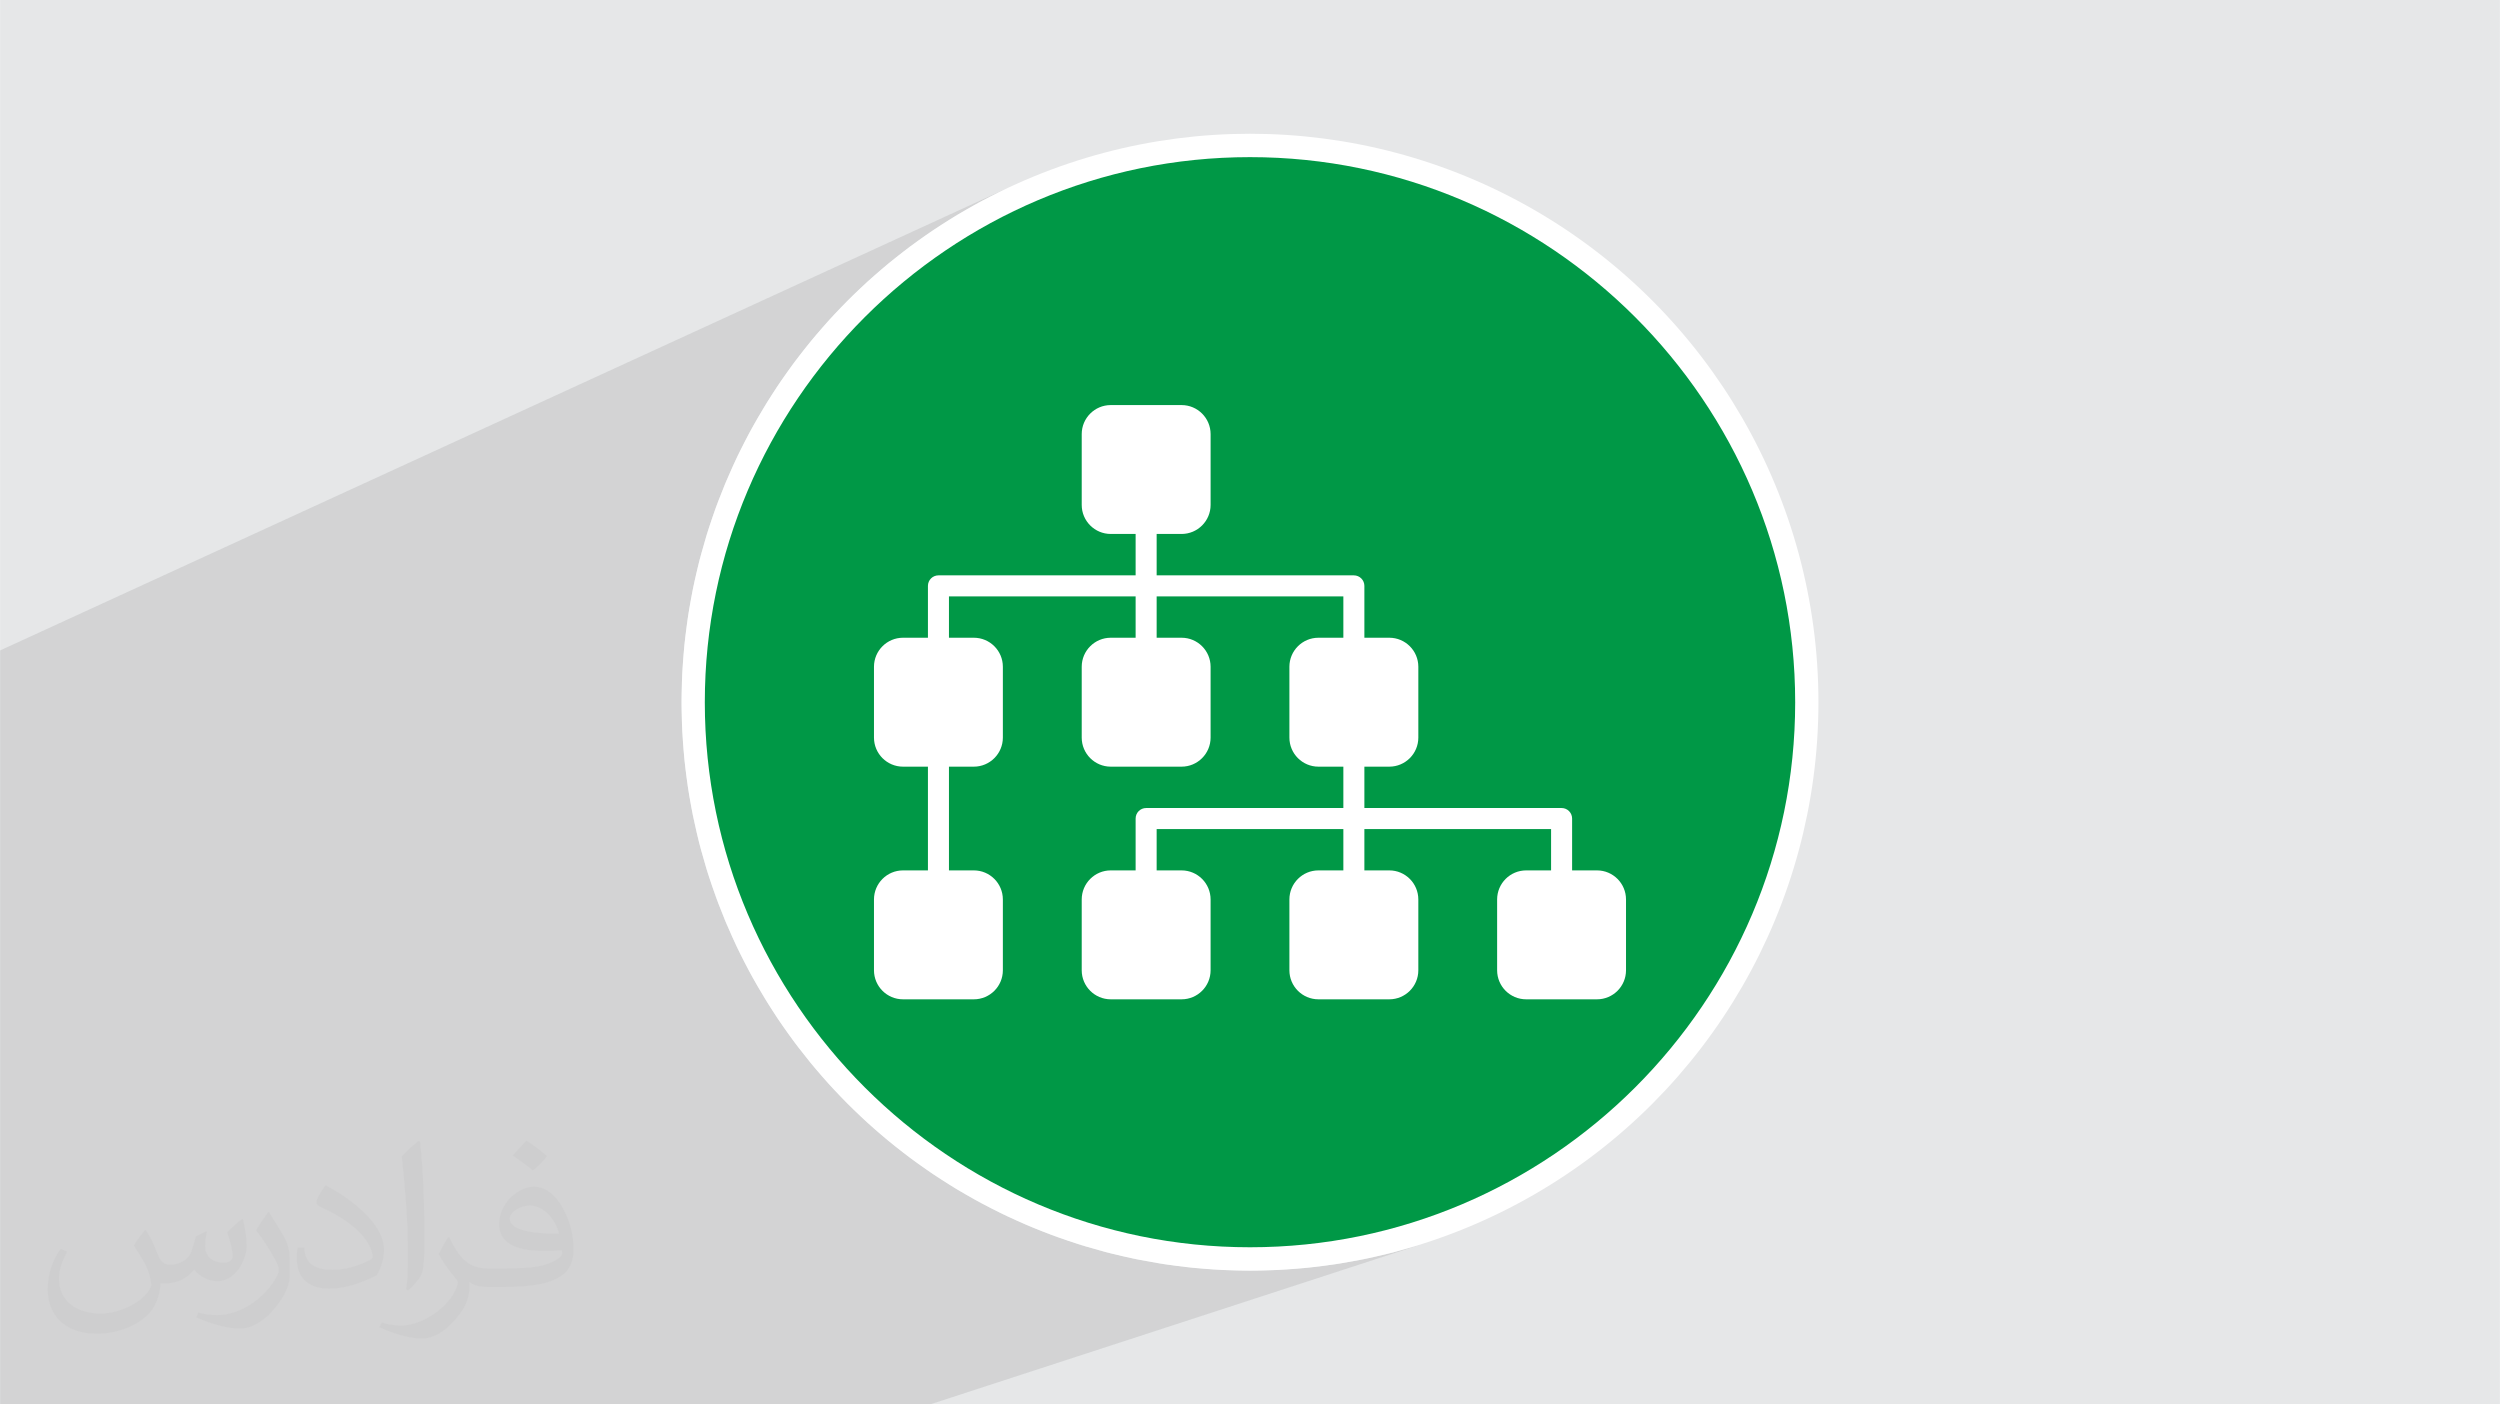 <?xml version="1.0" encoding="UTF-8"?>
<!DOCTYPE svg PUBLIC "-//W3C//DTD SVG 1.0//EN" "http://www.w3.org/TR/2001/REC-SVG-20010904/DTD/svg10.dtd">
<!-- Creator: CorelDRAW -->
<svg xmlns="http://www.w3.org/2000/svg" xml:space="preserve" width="3.708in" height="2.083in" version="1.0" style="shape-rendering:geometricPrecision; text-rendering:geometricPrecision; image-rendering:optimizeQuality; fill-rule:evenodd; clip-rule:evenodd"
viewBox="0 0 3702.73 2080.18"
 xmlns:xlink="http://www.w3.org/1999/xlink"
 xmlns:xodm="http://www.corel.com/coreldraw/odm/2003">
 <defs>
  <style type="text/css">
   <![CDATA[
    .fil4 {fill:#009846}
    .fil0 {fill:#E6E7E8}
    .fil3 {fill:white}
    .fil5 {fill:white;fill-rule:nonzero}
    .fil2 {fill:#373435;fill-opacity:0.031}
    .fil1 {fill:#2B2A29;fill-opacity:0.102}
   ]]>
  </style>
 </defs>
 <g id="Layer_x0020_1">
  <polygon class="fil0" points="-0,0 3702.73,0 3702.73,2080.18 -0,2080.18 "/>
  <polygon class="fil1" points="1377.54,2080.18 -0,2080.18 -0,963.42 1486.34,281.15 1450.03,299.74 1414.77,320.02 1380.61,341.92 1347.6,365.39 1315.8,390.39 1285.24,416.85 1256,444.73 1228.12,473.97 1201.66,504.52 1176.67,536.33 1153.19,569.33 1131.29,603.5 1111.02,638.76 1092.42,675.06 1075.56,712.36 1060.49,750.59 1047.25,789.71 1035.9,829.67 1026.5,870.4 1019.1,911.87 1013.74,954 1010.49,996.76 1009.4,1040.09 1010.49,1083.42 1013.74,1126.18 1019.1,1168.31 1026.5,1209.77 1035.9,1250.51 1047.25,1290.46 1060.49,1329.59 1075.56,1367.82 1092.42,1405.12 1111.02,1441.42 1131.29,1476.68 1153.19,1510.84 1176.67,1543.85 1201.66,1575.66 1228.12,1606.21 1256,1635.45 1285.24,1663.33 1315.8,1689.79 1347.6,1714.79 1380.61,1738.26 1414.77,1760.16 1450.03,1780.43 1486.34,1799.03 1523.63,1815.89 1561.87,1830.96 1600.99,1844.2 1640.94,1855.55 1681.68,1864.95 1723.14,1872.35 1765.28,1877.71 1808.03,1880.96 1851.36,1882.06 1894.69,1880.96 1937.45,1877.71 1979.59,1872.35 2021.05,1864.95 2061.78,1855.55 2101.74,1844.2 "/>
  <path class="fil2" d="M215.96 1821.93c7.07,10.71 11.65,21.01 16.13,32.45 3.33,6.66 5.09,18.93 20.7,18.93 4.57,0 11.13,-1.35 16.95,-4.57 6.55,-3.44 11.54,-8.64 14.15,-16.53l6.24 -21.01 15.19 -7.49 1.04 1.04c-2.08,7.91 -2.59,15.5 -2.59,21.43 0,17.57 15.19,24.23 27.25,24.23 7.07,0 13.42,-3.44 13.42,-9.89 0,-8.32 -3.53,-22.47 -8.12,-35.16 7.07,-7.07 14.15,-14.15 22.26,-19.87l1.25 0.63c3.53,14.98 5.51,29.75 5.51,39.63 0,9.67 -4.27,20.39 -7.8,27.36 -7.28,13.73 -20.18,24.65 -35.78,24.65 -11.85,0 -25.06,-5.93 -34.12,-16.95l-0.52 0c-8.53,10.61 -21.74,20.18 -42.86,20.18l-6.55 0c-1.04,13.94 -4.05,23.81 -8.64,32.66 -12.58,24.54 -49.92,41.92 -85.08,41.92 -48.89,0 -73.43,-28.19 -73.43,-65.73 0,-23.19 7.59,-44.72 19.24,-60.01l9.56 3.95c-7.28,13.94 -12.17,27.04 -12.17,39.94 0,35.16 28.61,51.9 61.58,51.9 30.58,0 68.44,-19.45 75.31,-42.02 -2.59,-24.65 -11.85,-36.19 -26,-58.66 4.27,-7.49 9.78,-14.98 16.64,-22.98l1.25 0 0 0 0 0 -0.01 -0.04zm563.83 -132.3c10.3,6.45 20.39,14.04 30.27,22.78 -5.51,7.8 -12.38,14.88 -20.91,21.12 -9.89,-8.01 -19.76,-14.88 -29.86,-22.16 6.86,-7.7 13.63,-15.08 20.49,-21.74l0 0 0 0 0 0 0 0 0 0 0.01 0zm5.3 96.11c-16.64,0 -30.27,10.92 -30.27,19.03 0,17.38 33.28,22.78 73.12,22.56 -4.99,-20.39 -22.47,-41.61 -42.86,-41.61l0 0.01zm-37.35 92.99c21.64,0 40.57,-0.63 55.02,-4.27 16.13,-4.05 29.75,-12.17 29.75,-17.78 0,-1.46 0,-3.22 -0.52,-4.68 -9.05,0.83 -19.45,0.83 -28.5,0.83 -29.33,0 -51.79,-6.66 -60.64,-23.09 -2.19,-4.57 -3.74,-9.67 -3.74,-15.5 0,-15.92 6.86,-31.41 18.93,-42.13 10.08,-8.84 21.22,-14.35 32.55,-14.35 20.49,0 36.81,16.44 48.26,42.34 6.24,14.15 10.5,30.47 10.5,51.07 0,13.73 -3.74,25.27 -12.27,33.8 -15.92,15.4 -45.24,21.22 -90.17,21.22l-20.39 0 0 0 -5.3 0c-11.13,0 -19.14,-1.98 -25.48,-6.86l-1.04 0c0.31,2.59 0.52,5.09 0.52,7.49 0,10.08 -3.33,22.98 -10.08,33.28 -19.97,29.64 -41.61,42.53 -60.33,42.53 -18.93,0 -42.13,-7.28 -63.03,-16.75l3.74 -7.28c6.76,2.81 16.13,4.68 29.02,4.68 33.8,0 78.21,-32.45 83.72,-64.17 -1.25,-2.59 -3.53,-6.03 -6.76,-9.67 -9.89,-11.75 -16.13,-21.53 -21.95,-31.82 4.99,-9.89 9.56,-17.78 13.83,-24.96l1.77 -0.21c14.46,29.44 27.56,46.28 56.78,46.28l4.57 0 0 0 21.22 0 0 0 0 0 0 0 0 0 0 0 0.04 0zm-146.45 31.1c2.5,-13.52 2.7,-28.7 2.7,-42.86l0 -21.01c0,-39.21 -4.99,-96.2 -9.05,-133.34 7.07,-7.59 16.95,-16.53 24.75,-22.56l2.29 0.63c5.3,46.7 6.55,100.79 6.55,150.81 0,13.11 -0.52,25.9 -1.77,35.26 -0.73,11.85 -7.59,20.8 -22.26,34.53l-3.22 -1.46zm-150.71 -61.89c0.73,18.41 9.78,32.87 41.4,32.87 19.66,0 36.3,-5.09 54.71,-13.83 3.33,-1.46 5.09,-3.44 5.09,-5.09 0,-11.54 -8.84,-26.83 -23.71,-40.77 -14.46,-13.11 -33.6,-24.65 -51.48,-32.35 -6.14,-2.59 -8.12,-5.3 -8.12,-7.91 0,-5.3 7.07,-16.44 12.9,-24.44l1.98 -0.21c20.49,10.71 43.38,26.63 60.33,44.3 15.4,16.33 24.96,32.87 24.96,50.86 0,13.31 -4.05,25.79 -10.61,37.44 -22.47,11.33 -46.39,19.97 -70.1,19.97 -28.81,0 -48.47,-13.52 -48.47,-45.24 0,-3.44 0,-8.73 1.25,-15.61l9.89 0 0 0 0 0 0 0 0 0 0 0 -0.01 0zm-52.11 -52.32l17.89 28.92c6.55,10.71 12.69,22.37 12.69,40.77l0 23.5c0,19.03 -12.17,39.42 -31.82,59.6 -15.4,13.63 -29.02,19.45 -41.61,19.45 -18.72,0 -40.15,-5.82 -64.9,-16.44l2.81 -7.28c7.8,2.08 16.84,3.84 27.98,3.84 35.58,-0.21 71.97,-26.21 88.61,-57.93 1.98,-3.64 2.7,-7.07 2.7,-9.47 0,-3.64 -1.98,-7.7 -3.53,-11.33 -9.05,-17.05 -19.14,-32.66 -30.27,-47.12 5.82,-9.16 11.65,-17.99 17.99,-26.73l1.46 0.21 0 0 0 0 0 0 0 0 0 0 -0.01 0z"/>
  <circle class="fil3" cx="1851.36" cy="1040.09" r="841.97"/>
  <path class="fil4" d="M1851.36 1847.44c444.77,0 807.53,-362.38 807.53,-807.15 0,-444.77 -362.76,-807.54 -807.53,-807.54 -444.77,0 -807.53,362.76 -807.53,807.53 0,444.77 362.76,807.16 807.53,807.16z"/>
  <path class="fil5" d="M2408.31 1332.27l0 104.94c0,23.7 -19.28,42.98 -42.98,42.98l-104.94 0c-23.7,0 -42.99,-19.29 -42.99,-42.98l0 -104.94c0,-23.74 19.29,-43.05 42.99,-43.05l36.93 0 0 -61.26 -276.55 0 0 61.26 36.94 0c23.7,0 42.98,19.31 42.98,43.05l0 104.94c0,23.7 -19.28,42.98 -42.98,42.98l-105 0c-23.7,0 -42.99,-19.29 -42.99,-42.98l0 -104.94c0,-23.74 19.29,-43.05 42.99,-43.05l36.93 0 0 -61.26 -276.55 0 0 61.26 36.93 0c23.7,0 42.98,19.31 42.98,43.05l0 104.94c0,23.7 -19.28,42.98 -42.98,42.98l-104.94 0c-23.7,0 -42.98,-19.29 -42.98,-42.98l0 -104.94c0,-23.74 19.28,-43.05 42.98,-43.05l36.87 0 0 -76.82c0,-8.6 6.97,-15.57 15.57,-15.57l292.12 0 0 -61.26 -36.93 0c-23.7,0 -42.99,-19.31 -42.99,-43.05l0 -104.94c0,-23.7 19.29,-42.98 42.99,-42.98l36.93 0 0 -61.26 -276.55 0 0 61.26 36.93 0c23.7,0 42.98,19.28 42.98,42.98l0 104.94c0,23.74 -19.28,43.05 -42.98,43.05l-104.94 0c-23.7,0 -42.98,-19.31 -42.98,-43.05l0 -104.94c0,-23.7 19.28,-42.98 42.98,-42.98l36.87 0 0 -61.26 -276.49 0 0 61.26 36.87 0c23.7,0 42.98,19.28 42.98,42.98l0 104.94c0,23.74 -19.28,43.05 -42.98,43.05l-36.87 0 0 153.65 36.87 0c23.7,0 42.98,19.31 42.98,43.05l0 104.94c0,23.7 -19.28,42.98 -42.98,42.98l-104.94 0c-23.7,0 -42.99,-19.29 -42.99,-42.98l0 -104.94c0,-23.74 19.29,-43.05 42.99,-43.05l36.93 0 0 -153.65 -36.93 0c-23.7,0 -42.99,-19.31 -42.99,-43.05l0 -104.94c0,-23.7 19.29,-42.98 42.99,-42.98l36.93 0 0 -76.82c0,-8.6 6.97,-15.57 15.57,-15.57l292.06 0 0 -61.32 -36.87 0c-23.7,0 -42.98,-19.29 -42.98,-42.99l0 -104.94c0,-23.7 19.28,-42.98 42.98,-42.98l104.94 0c23.7,0 42.99,19.28 42.99,42.98l0 104.94c0,23.7 -19.28,42.99 -42.99,42.99l-36.93 0 0 61.32 292.12 0c8.6,0 15.57,6.97 15.57,15.57l0 76.82 36.94 0c23.7,0 42.98,19.28 42.98,42.98l0 104.94c0,23.74 -19.28,43.05 -42.98,43.05l-36.94 0 0 61.26 292.12 0c8.6,0 15.57,6.97 15.57,15.57l0 76.82 36.87 0c23.7,0 42.98,19.31 42.98,43.05l0 0z"/>
 </g>
</svg>
